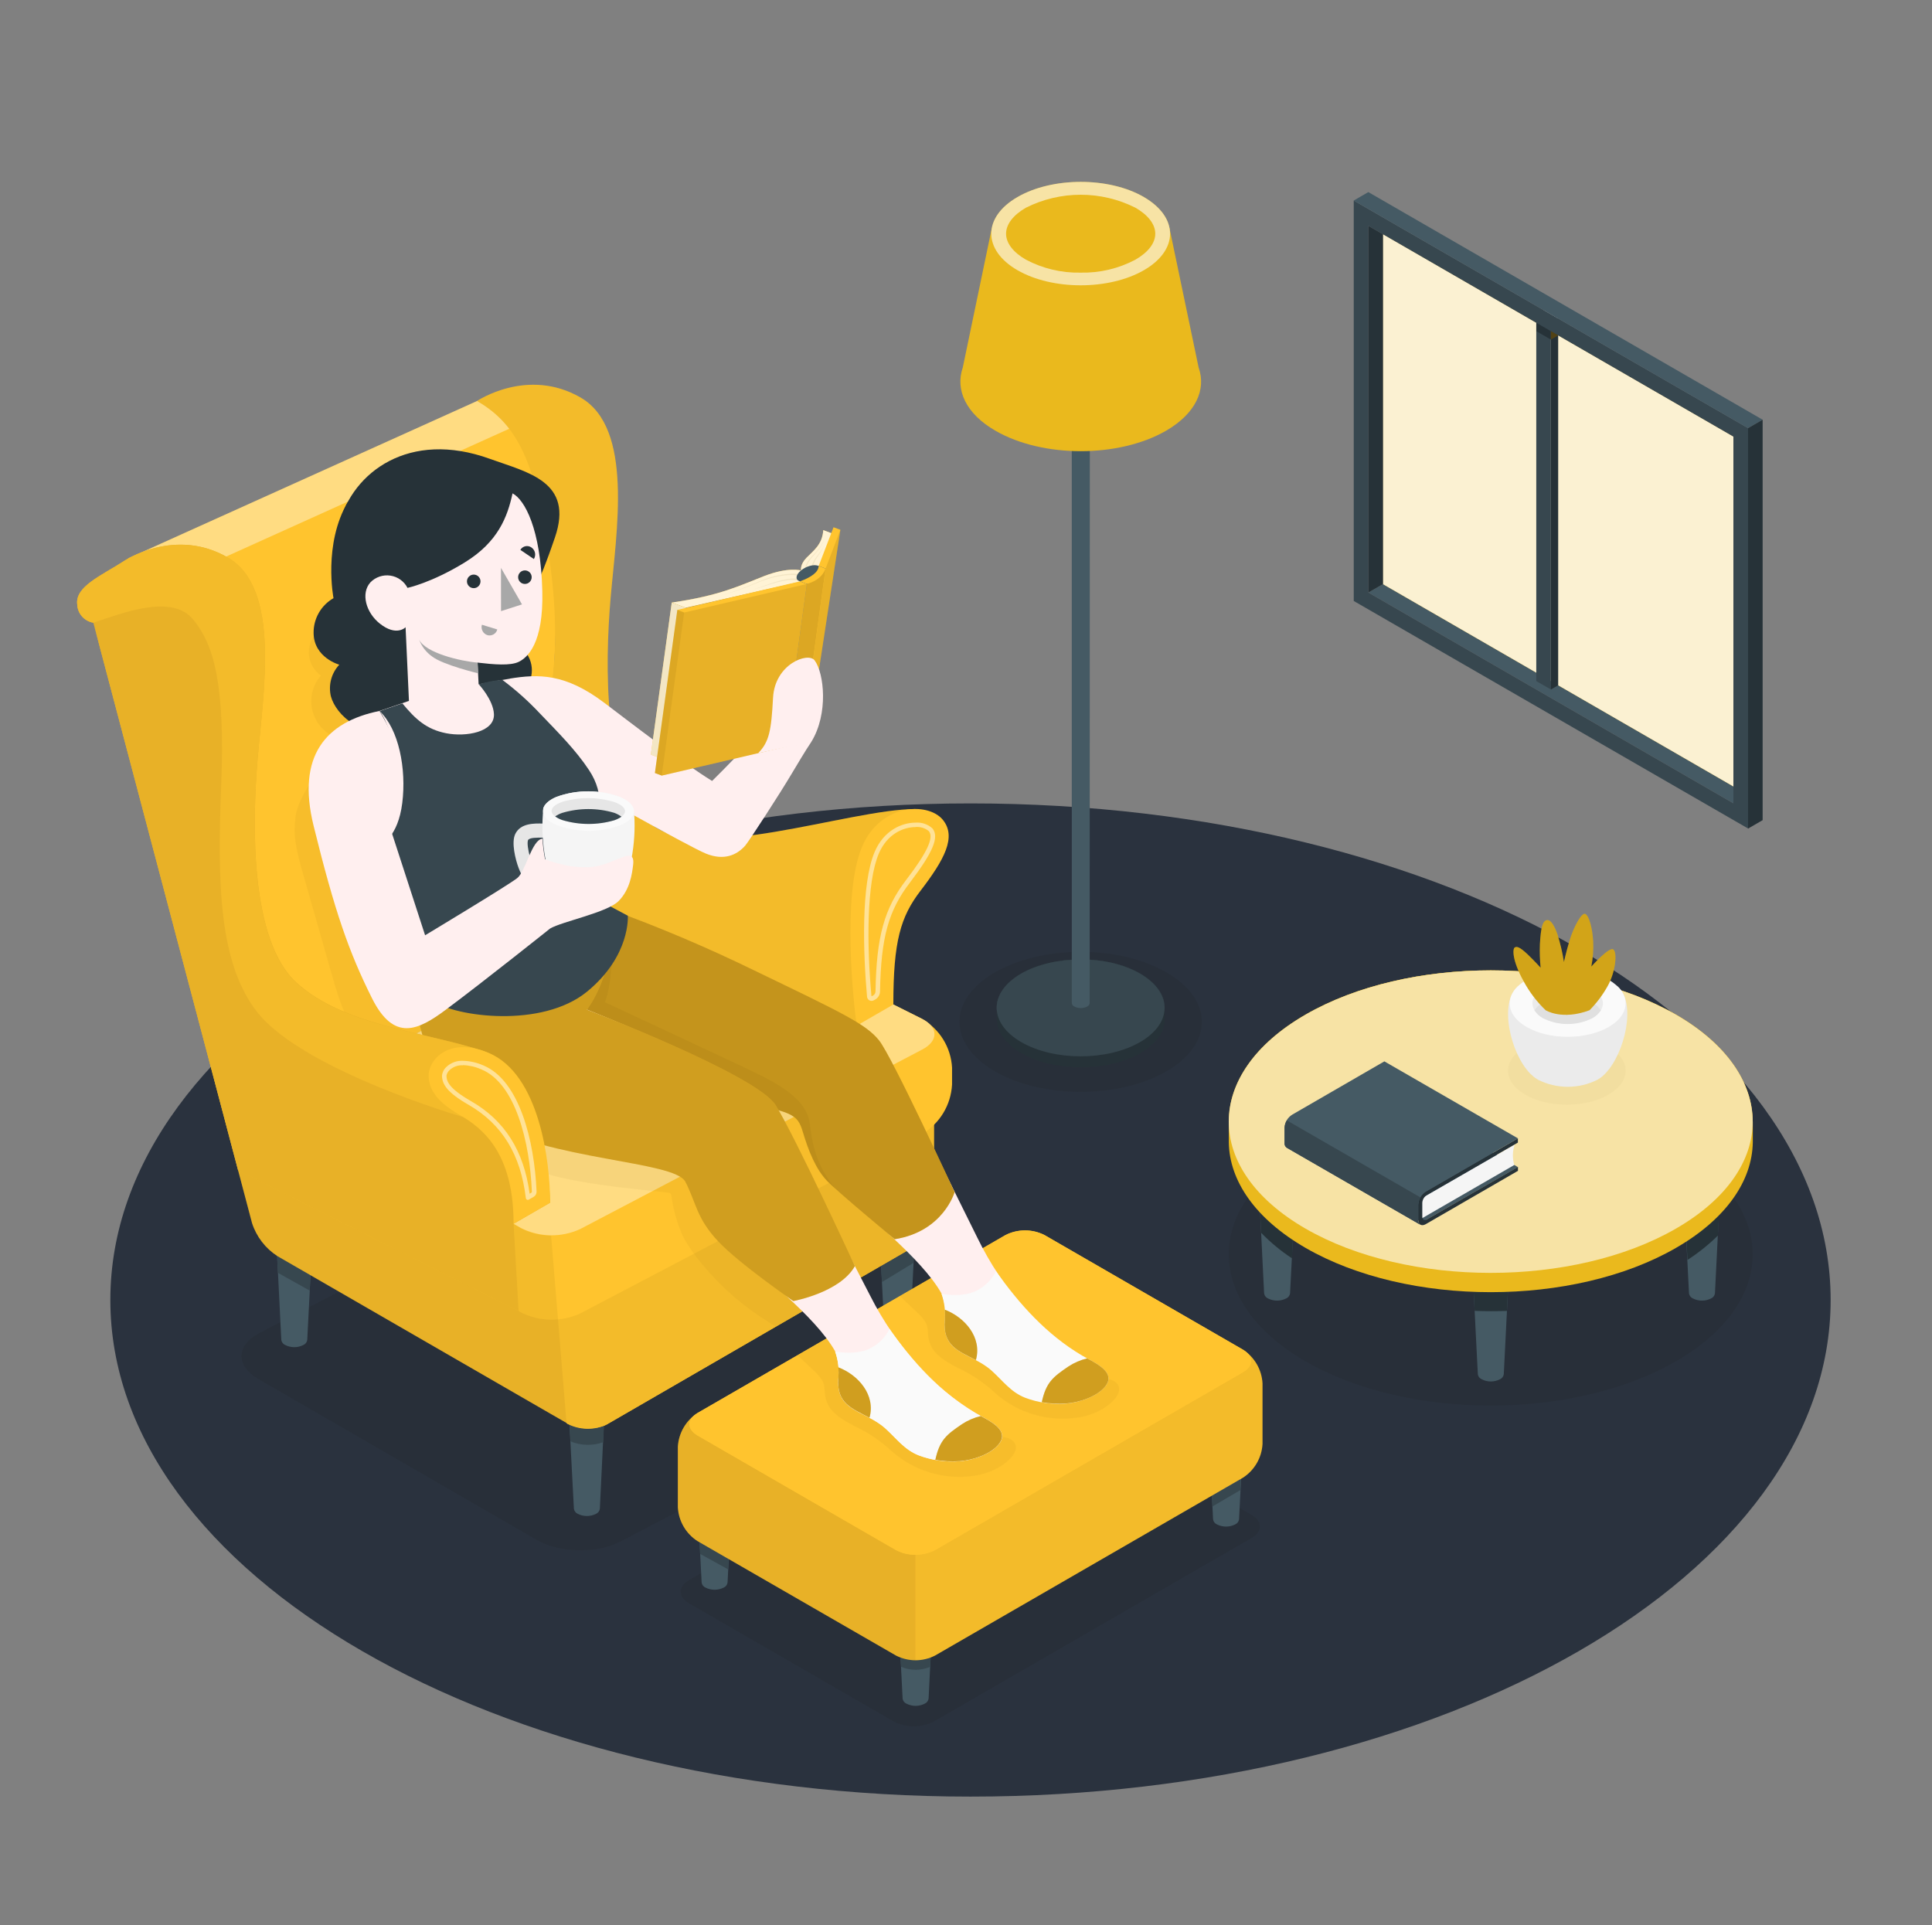 <svg width="281" height="280" viewBox="0 0 281 280" fill="none" xmlns="http://www.w3.org/2000/svg">
<rect x="0" y="0" width="281" height="280" fill="#808080" stroke="none"/>
<path d="M141.153 261.313C210.246 261.313 266.257 228.975 266.257 189.084C266.257 149.193 210.246 116.855 141.153 116.855C72.06 116.855 16.049 149.193 16.049 189.084C16.049 228.975 72.06 261.313 141.153 261.313Z" fill="#2A323E"/>
<path d="M90.237 224.218L147.581 194.18C150.941 192.399 150.941 189.571 147.52 187.858L103.633 165.9C100.211 164.186 94.673 164.22 91.313 166.006L37.715 193.9C34.327 195.675 34.265 198.66 37.575 200.575L78.102 224C81.417 225.887 86.833 225.994 90.237 224.218Z" fill="#282F39"/>
<path d="M100.222 229.83L146.428 203.151C147.333 202.693 148.333 202.454 149.348 202.454C150.363 202.454 151.363 202.693 152.269 203.151L182.033 220.338C183.645 221.267 183.645 222.779 182.033 223.698L135.833 250.387C134.927 250.846 133.927 251.085 132.912 251.085C131.897 251.085 130.897 250.846 129.992 250.387L100.222 233.201C98.593 232.266 98.593 230.759 100.222 229.83Z" fill="#282F39"/>
<path d="M189.872 166.88C174.993 175.47 174.993 189.398 189.872 197.994C204.751 206.59 228.876 206.584 243.761 197.994C258.646 189.403 258.64 175.47 243.761 166.88C228.882 158.29 204.763 158.301 189.872 166.88Z" fill="#282F39"/>
<path d="M144.709 141.428C137.826 145.404 137.826 151.85 144.709 155.826C151.591 159.802 162.757 159.802 169.645 155.826C176.533 151.85 176.528 145.404 169.645 141.428C162.763 137.452 151.597 137.458 144.709 141.428Z" fill="#282F39"/>
<path d="M148.539 141.602C143.773 144.357 143.773 148.82 148.539 151.575C153.305 154.33 161.038 154.33 165.809 151.575C170.581 148.82 170.575 144.357 165.809 141.602C161.044 138.846 153.31 138.88 148.539 141.602Z" fill="#37474F"/>
<path d="M169.388 146.591C169.388 144.782 168.211 142.979 165.826 141.602C161.055 138.852 153.321 138.852 148.555 141.602C146.17 142.979 144.983 144.782 144.988 146.591V148.271C145.016 150.052 146.209 151.827 148.567 153.188C153.332 155.938 161.066 155.938 165.837 153.188C168.189 151.827 169.382 150.052 169.41 148.271L169.388 146.591Z" fill="#263238"/>
<path d="M148.539 141.602C143.773 144.357 143.773 148.82 148.539 151.575C153.305 154.33 161.038 154.33 165.809 151.575C170.581 148.82 170.575 144.357 165.809 141.602C161.044 138.846 153.31 138.88 148.539 141.602Z" fill="#37474F"/>
<path d="M158.512 55.961H155.886V145.802C155.878 145.928 155.911 146.054 155.978 146.161C156.045 146.268 156.144 146.352 156.261 146.401C156.549 146.547 156.868 146.624 157.191 146.624C157.514 146.624 157.832 146.547 158.12 146.401C158.237 146.352 158.335 146.268 158.401 146.161C158.467 146.053 158.498 145.928 158.49 145.802L158.512 55.961Z" fill="#455A64"/>
<path d="M174.333 53.452L170.105 33.219H144.244L140.033 53.452C138.913 56.678 140.464 60.172 144.798 62.658C151.642 66.612 162.718 66.612 169.584 62.658C173.902 60.161 175.481 56.678 174.333 53.452Z" fill="#EAB91D"/>
<path d="M147.985 39.301C153.059 42.23 161.296 42.23 166.375 39.301C171.455 36.372 171.449 31.612 166.375 28.661C161.302 25.71 153.059 25.726 147.985 28.661C142.911 31.595 142.906 36.366 147.985 39.301Z" fill="#EAB91D"/>
<path opacity="0.6" d="M147.985 39.301C153.059 42.23 161.296 42.23 166.375 39.301C171.455 36.372 171.449 31.612 166.375 28.661C161.302 25.71 153.059 25.726 147.985 28.661C142.911 31.595 142.906 36.366 147.985 39.301Z" fill="white"/>
<path d="M157.181 39.654C154.407 39.716 151.664 39.066 149.212 37.766C147.353 36.697 146.328 35.353 146.328 33.992C146.328 32.631 147.353 31.287 149.212 30.212C151.684 28.971 154.412 28.325 157.178 28.325C159.944 28.325 162.672 28.971 165.144 30.212C167.003 31.287 168.028 32.626 168.028 33.992C168.028 35.358 167.003 36.697 165.144 37.766C162.694 39.065 159.953 39.715 157.181 39.654Z" fill="#EAB91D"/>
<path d="M183.098 172.749C183.116 172.515 183.198 172.29 183.334 172.099C183.47 171.908 183.656 171.757 183.87 171.662C184.454 171.367 185.098 171.213 185.752 171.213C186.406 171.213 187.05 171.367 187.634 171.662C187.847 171.758 188.032 171.908 188.169 172.098C188.306 172.287 188.39 172.51 188.412 172.743L187.634 188.104C187.615 188.267 187.553 188.423 187.454 188.554C187.356 188.686 187.225 188.79 187.074 188.854C186.663 189.064 186.208 189.174 185.746 189.174C185.285 189.174 184.83 189.064 184.419 188.854C184.268 188.79 184.137 188.686 184.039 188.554C183.94 188.423 183.878 188.267 183.859 188.104L183.098 172.749Z" fill="#455A64"/>
<path d="M187.634 171.662C187.05 171.367 186.406 171.213 185.752 171.213C185.098 171.213 184.454 171.367 183.87 171.662C183.656 171.757 183.47 171.908 183.334 172.099C183.198 172.29 183.116 172.515 183.098 172.749L183.428 179.306C184.781 180.704 186.284 181.949 187.908 183.019L188.429 172.743C188.405 172.508 188.318 172.284 188.179 172.094C188.039 171.904 187.851 171.755 187.634 171.662Z" fill="#263238"/>
<path d="M250.193 172.749C250.175 172.515 250.093 172.29 249.957 172.099C249.821 171.908 249.635 171.757 249.42 171.662C248.837 171.367 248.193 171.213 247.539 171.213C246.885 171.213 246.241 171.367 245.657 171.662C245.443 171.758 245.259 171.908 245.122 172.098C244.985 172.287 244.901 172.51 244.879 172.743L245.657 188.104C245.676 188.267 245.738 188.423 245.837 188.554C245.935 188.686 246.066 188.79 246.217 188.854C246.628 189.064 247.083 189.174 247.545 189.174C248.006 189.174 248.461 189.064 248.872 188.854C249.023 188.79 249.154 188.686 249.252 188.554C249.351 188.423 249.413 188.267 249.432 188.104L250.193 172.749Z" fill="#455A64"/>
<path d="M249.42 171.662C248.837 171.367 248.193 171.213 247.539 171.213C246.885 171.213 246.241 171.367 245.657 171.662C245.443 171.758 245.259 171.908 245.122 172.098C244.985 172.287 244.901 172.51 244.879 172.743L245.439 183.254C247.032 182.224 248.516 181.034 249.869 179.704L250.216 172.749C250.195 172.512 250.11 172.286 249.97 172.095C249.83 171.903 249.64 171.754 249.42 171.662Z" fill="#263238"/>
<path d="M219.486 184.509C219.465 184.275 219.381 184.051 219.244 183.86C219.107 183.669 218.922 183.518 218.708 183.422C218.124 183.127 217.48 182.973 216.826 182.973C216.172 182.973 215.528 183.127 214.944 183.422C214.731 183.518 214.546 183.668 214.409 183.858C214.272 184.047 214.188 184.27 214.166 184.503L214.944 199.864C214.964 200.027 215.025 200.183 215.124 200.314C215.222 200.446 215.353 200.55 215.504 200.614C215.915 200.824 216.37 200.934 216.832 200.934C217.293 200.934 217.748 200.824 218.159 200.614C218.31 200.55 218.441 200.446 218.539 200.314C218.638 200.183 218.7 200.027 218.719 199.864L219.486 184.509Z" fill="#455A64"/>
<path d="M219.172 190.669L219.486 184.509C219.465 184.275 219.381 184.051 219.244 183.86C219.107 183.669 218.922 183.518 218.708 183.422C218.124 183.127 217.48 182.973 216.826 182.973C216.172 182.973 215.528 183.127 214.944 183.422C214.731 183.518 214.546 183.668 214.409 183.858C214.272 184.047 214.188 184.27 214.166 184.503L214.48 190.663C216.042 190.725 217.61 190.725 219.172 190.669Z" fill="#263238"/>
<path d="M254.935 163.139H254.896C254.896 157.511 251.211 151.878 243.769 147.582C228.889 138.992 204.765 138.992 189.885 147.582C182.443 151.878 178.753 157.511 178.758 163.139H178.725V166.163C178.809 171.718 182.538 177.257 189.885 181.502C204.765 190.092 228.889 190.092 243.769 181.502C251.116 177.262 254.845 171.718 254.935 166.163V163.139Z" fill="#EAB91D"/>
<path d="M189.874 147.582C174.995 156.173 174.995 170.106 189.874 178.696C204.753 187.286 228.878 187.286 243.763 178.696C258.648 170.106 258.642 156.173 243.763 147.582C228.884 138.992 204.765 138.992 189.874 147.582Z" fill="#EAB91D"/>
<g opacity="0.6">
<path d="M189.874 147.582C174.995 156.173 174.995 170.106 189.874 178.696C204.753 187.286 228.878 187.286 243.763 178.696C258.648 170.106 258.642 156.173 243.763 147.582C228.884 138.992 204.765 138.992 189.874 147.582Z" fill="white"/>
</g>
<path d="M220.78 169.753L206.786 177.794L187.354 166.578L201.348 158.53L220.78 169.753Z" fill="#455A64"/>
<path d="M206.674 177.285L220.248 169.445C219.953 168.476 219.974 167.438 220.31 166.482L206.802 174.266C206.625 175.262 206.582 176.277 206.674 177.285Z" fill="#F5F5F5"/>
<path d="M207.369 173.331C207.051 173.537 206.787 173.816 206.597 174.144C206.407 174.472 206.298 174.84 206.277 175.218V177.425C206.277 178.119 206.765 178.399 207.369 178.052L220.781 170.296V169.736L207.521 177.363C207.157 177.57 206.865 177.402 206.865 176.982V174.938C206.879 174.713 206.946 174.495 207.06 174.3C207.173 174.106 207.331 173.941 207.521 173.818L220.77 166.186V165.57L207.369 173.331Z" fill="#263238"/>
<path d="M220.781 165.575L201.349 154.375L187.937 162.131C187.614 162.334 187.343 162.611 187.149 162.939C186.954 163.268 186.84 163.638 186.817 164.018V166.225C186.803 166.36 186.825 166.497 186.881 166.621C186.937 166.745 187.025 166.852 187.136 166.93L206.568 178.13C206.457 178.051 206.37 177.944 206.313 177.82C206.257 177.697 206.235 177.56 206.249 177.425V175.218C206.269 174.839 206.378 174.47 206.568 174.141C206.758 173.812 207.023 173.533 207.341 173.326L220.781 165.575Z" fill="#455A64"/>
<path d="M206.595 174.16C206.399 174.486 206.29 174.856 206.276 175.235V177.442C206.262 177.577 206.285 177.713 206.341 177.837C206.397 177.961 206.485 178.068 206.595 178.147L187.163 166.947C187.052 166.868 186.964 166.762 186.908 166.638C186.852 166.514 186.83 166.377 186.844 166.242V164.035C186.858 163.656 186.967 163.286 187.163 162.96L206.595 174.16Z" fill="#37474F"/>
<g opacity="0.05">
<path d="M233.93 152.253C237.29 154.179 237.29 157.293 233.93 159.225C230.57 161.157 225.183 161.157 221.846 159.225C218.508 157.293 218.486 154.185 221.846 152.253C225.206 150.321 230.593 150.321 233.93 152.253Z" fill="#6C4D00" fill-opacity="0.63"/>
</g>
<path d="M222.573 156.167C219.667 153.205 217.959 145.796 220.792 143.444H235.235C238.068 145.796 236.355 153.199 233.459 156.167L233.381 156.246L233.28 156.346C233.196 156.425 233.112 156.503 233.017 156.582L232.95 156.632L232.726 156.8C232.606 156.887 232.48 156.968 232.351 157.041C231.009 157.72 229.526 158.074 228.022 158.074C226.518 158.074 225.035 157.72 223.693 157.041C223.564 156.968 223.441 156.884 223.318 156.8L223.111 156.643L223.027 156.576C222.937 156.503 222.853 156.425 222.775 156.352L222.657 156.24L222.573 156.167Z" fill="#EBEBEB"/>
<path d="M233.964 142.498C237.257 144.402 237.257 147.482 233.964 149.38C230.672 151.278 225.34 151.278 222.048 149.38C218.755 147.482 218.76 144.402 222.048 142.498C225.335 140.594 230.677 140.599 233.964 142.498Z" fill="#FAFAFA"/>
<path d="M231.635 143.847C233.634 145.001 233.634 146.877 231.635 148.03C230.511 148.602 229.269 148.9 228.009 148.9C226.748 148.9 225.506 148.602 224.383 148.03C222.378 146.877 222.378 145.001 224.383 143.847C225.506 143.276 226.748 142.978 228.009 142.978C229.269 142.978 230.511 143.276 231.635 143.847Z" fill="#EBEBEB"/>
<path d="M224.382 145.835C225.505 145.264 226.748 144.966 228.008 144.966C229.268 144.966 230.511 145.264 231.634 145.835C232.122 146.101 232.534 146.487 232.832 146.955C232.534 147.424 232.122 147.809 231.634 148.075C230.511 148.647 229.268 148.945 228.008 148.945C226.748 148.945 225.505 148.647 224.382 148.075C223.894 147.809 223.482 147.424 223.184 146.955C223.482 146.487 223.894 146.101 224.382 145.835Z" fill="#E0E0E0"/>
<path d="M231.191 146.933C232.216 145.892 233.098 144.719 233.812 143.444C235.022 141.305 235.246 138.438 234.624 138.079C234.002 137.721 231.449 140.588 231.449 140.588C231.682 139.384 231.773 138.156 231.718 136.931C231.606 135.027 231.158 133.291 230.598 132.944C230.038 132.597 228.828 134.999 228.302 136.746C227.775 138.494 227.467 139.922 227.467 139.922C227.256 138.561 226.942 137.219 226.526 135.906C225.894 134.098 225.317 133.666 224.846 133.868C224.376 134.07 224.102 134.893 223.973 137.301C223.926 138.454 223.962 139.608 224.079 140.756C224.079 140.756 223.183 139.765 222.186 138.807C221.066 137.754 220.618 137.609 220.305 137.81C219.991 138.012 219.907 139.647 221.604 142.716C222.445 144.28 223.526 145.703 224.807 146.933C224.807 146.933 227.176 148.445 231.191 146.933Z" fill="#EAB91D"/>
<g opacity="0.3">
<path d="M231.191 146.933C232.216 145.892 233.098 144.719 233.812 143.444C235.022 141.305 235.246 138.438 234.624 138.079C234.002 137.721 231.449 140.588 231.449 140.588C231.682 139.384 231.773 138.156 231.718 136.931C231.606 135.027 231.158 133.291 230.598 132.944C230.038 132.597 228.828 134.999 228.302 136.746C227.775 138.494 227.467 139.922 227.467 139.922C227.256 138.561 226.942 137.219 226.526 135.906C225.894 134.098 225.317 133.666 224.846 133.868C224.376 134.07 224.102 134.893 223.973 137.301C223.926 138.454 223.962 139.608 224.079 140.756C224.079 140.756 223.183 139.765 222.186 138.807C221.066 137.754 220.618 137.609 220.305 137.81C219.991 138.012 219.907 139.647 221.604 142.716C222.445 144.28 223.526 145.703 224.807 146.933C224.807 146.933 227.176 148.445 231.191 146.933Z" fill="#6C4D00" fill-opacity="0.63"/>
</g>
<path d="M254.245 115.612L252.117 116.838L199.023 86.184L201.146 84.958L254.245 115.612Z" fill="#455A64"/>
<path d="M201.145 84.958L252.116 114.386V63.498L201.145 34.07V84.958Z" fill="#EAB91D"/>
<g opacity="0.8">
<path d="M201.145 84.958L252.116 114.386V63.498L201.145 34.07V84.958Z" fill="white"/>
</g>
<path d="M225.571 46.945V100.285L223.443 99.064V45.718L225.571 46.945Z" fill="#37474F"/>
<path d="M226.631 46.329L225.572 46.945V100.285L226.631 99.674V46.329Z" fill="#263238"/>
<path d="M225.571 46.945L223.443 45.718L224.507 45.102L226.63 46.329L225.571 46.945Z" fill="#FAFAFA"/>
<path d="M196.895 87.41L254.272 120.518V62.278L196.895 29.165V87.41ZM199.023 32.844L252.116 63.498V116.838L199.023 86.184V32.844Z" fill="#37474F"/>
<path d="M199.023 86.184L201.146 84.958V34.07L199.023 32.844V86.184Z" fill="#263238"/>
<path d="M196.895 29.165L199.017 27.938L256.367 61.046L254.244 62.272L196.895 29.165Z" fill="#455A64"/>
<path d="M256.367 61.046L254.244 62.272V120.518L256.367 119.291V61.046Z" fill="#263238"/>
<path d="M225.566 48.171L223.449 46.945V48.171L225.572 49.398L225.566 48.171Z" fill="#263238"/>
<path d="M225.572 49.398L226.63 48.782L225.566 48.171L225.572 49.398Z" fill="#6C4D00" fill-opacity="0.63"/>
<path d="M42.812 159.6L87.45 136.282C87.45 136.282 90.591 121.01 80.013 104.362C80.013 104.362 83.16 74.682 77.879 64.831C74.015 57.31 69.384 58.335 69.384 58.335L18.682 81.2L42.812 159.6Z" fill="#FFC42E"/>
<path opacity="0.4" d="M69.384 58.324L18.682 81.2L20.362 86.61L75.802 61.578C72.526 57.63 69.384 58.324 69.384 58.324Z" fill="white"/>
<path opacity="0.4" d="M69.574 105.778C69.68 106.562 70.358 106.854 71.091 106.434C71.458 106.204 71.756 105.879 71.954 105.493C72.151 105.108 72.24 104.676 72.211 104.244C72.111 103.454 71.427 103.163 70.694 103.583C70.326 103.814 70.028 104.14 69.831 104.526C69.634 104.913 69.545 105.345 69.574 105.778Z" fill="white"/>
<path opacity="0.4" d="M61.841 110.242C61.947 111.026 62.63 111.322 63.364 110.897C63.731 110.667 64.029 110.342 64.226 109.957C64.424 109.571 64.513 109.139 64.484 108.707C64.378 107.918 63.7 107.626 62.967 108.046C62.598 108.277 62.299 108.602 62.101 108.989C61.903 109.375 61.813 109.808 61.841 110.242Z" fill="white"/>
<path opacity="0.4" d="M54.113 114.705C54.22 115.489 54.897 115.786 55.631 115.36C55.997 115.129 56.294 114.804 56.491 114.419C56.688 114.033 56.778 113.602 56.751 113.17C56.645 112.381 55.961 112.09 55.228 112.515C54.861 112.745 54.563 113.07 54.367 113.456C54.171 113.841 54.083 114.273 54.113 114.705Z" fill="white"/>
<path opacity="0.4" d="M46.384 119.168C46.485 119.952 47.168 120.249 47.902 119.823C48.269 119.594 48.568 119.269 48.765 118.883C48.962 118.498 49.051 118.066 49.022 117.634C48.916 116.85 48.238 116.553 47.504 116.978C47.137 117.208 46.839 117.533 46.641 117.918C46.444 118.304 46.355 118.736 46.384 119.168Z" fill="white"/>
<path d="M87.98 204.075C87.96 203.841 87.877 203.616 87.74 203.425C87.603 203.234 87.417 203.083 87.202 202.989C86.62 202.693 85.976 202.539 85.323 202.539C84.67 202.539 84.027 202.693 83.444 202.989C83.231 203.085 83.046 203.237 82.909 203.427C82.772 203.618 82.689 203.842 82.666 204.075L83.472 219.436C83.493 219.599 83.555 219.754 83.653 219.885C83.751 220.017 83.882 220.121 84.032 220.186C84.444 220.394 84.899 220.502 85.36 220.502C85.821 220.502 86.275 220.394 86.687 220.186C86.837 220.121 86.968 220.017 87.066 219.885C87.164 219.754 87.227 219.599 87.247 219.436L87.98 204.075Z" fill="#455A64"/>
<path d="M83.474 202.989C83.26 203.085 83.075 203.237 82.939 203.427C82.802 203.618 82.718 203.842 82.695 204.075L82.981 209.647C84.493 210.271 86.182 210.315 87.724 209.77L88.01 204.075C87.989 203.842 87.907 203.618 87.771 203.427C87.635 203.236 87.451 203.085 87.237 202.989C86.654 202.694 86.009 202.54 85.355 202.54C84.702 202.54 84.057 202.694 83.474 202.989Z" fill="#37474F"/>
<path d="M133.156 177.985C133.135 177.751 133.051 177.527 132.914 177.336C132.778 177.145 132.592 176.994 132.378 176.898C131.796 176.603 131.152 176.449 130.499 176.449C129.846 176.449 129.202 176.603 128.62 176.898C128.406 176.994 128.221 177.146 128.084 177.336C127.948 177.527 127.864 177.751 127.842 177.985L128.62 193.346C128.639 193.508 128.701 193.663 128.799 193.794C128.898 193.925 129.029 194.027 129.18 194.09C129.591 194.3 130.046 194.41 130.507 194.41C130.969 194.41 131.424 194.3 131.835 194.09C131.984 194.025 132.114 193.922 132.212 193.791C132.31 193.661 132.373 193.507 132.395 193.346L133.156 177.985Z" fill="#455A64"/>
<path d="M128.62 176.898C128.406 176.994 128.221 177.146 128.084 177.336C127.948 177.527 127.864 177.751 127.842 177.985L128.273 186.48L132.871 183.68L133.156 177.985C133.135 177.751 133.051 177.527 132.914 177.336C132.778 177.145 132.592 176.994 132.378 176.898C131.796 176.603 131.152 176.449 130.499 176.449C129.846 176.449 129.202 176.603 128.62 176.898Z" fill="#37474F"/>
<path d="M45.467 179.53C45.446 179.296 45.363 179.072 45.226 178.881C45.089 178.69 44.903 178.539 44.688 178.444C44.106 178.148 43.462 177.994 42.809 177.994C42.157 177.994 41.513 178.148 40.931 178.444C40.716 178.54 40.531 178.691 40.394 178.882C40.257 179.073 40.174 179.296 40.152 179.53L40.914 194.88C40.934 195.042 40.996 195.196 41.095 195.327C41.193 195.458 41.324 195.56 41.474 195.625C41.885 195.835 42.34 195.944 42.801 195.944C43.263 195.944 43.717 195.835 44.128 195.625C44.278 195.559 44.408 195.456 44.506 195.326C44.604 195.195 44.667 195.042 44.688 194.88L45.467 179.53Z" fill="#455A64"/>
<path d="M40.913 178.444C40.699 178.54 40.513 178.691 40.377 178.882C40.24 179.073 40.156 179.296 40.135 179.53L40.42 185.13L45.04 187.712L45.449 179.558C45.428 179.324 45.345 179.1 45.208 178.909C45.071 178.718 44.886 178.567 44.671 178.472C44.091 178.172 43.448 178.013 42.795 178.008C42.142 178.003 41.498 178.153 40.913 178.444Z" fill="#37474F"/>
<path d="M13.573 90.546L36.662 177.906C37.304 179.881 38.608 181.575 40.353 182.7L80.04 205.61L82.431 206.987L82.521 207.043C83.357 207.464 84.272 207.706 85.207 207.754C86.142 207.802 87.077 207.655 87.953 207.323C88.053 207.278 88.16 207.234 88.261 207.178L132.937 181.345C133.778 180.85 134.483 180.155 134.99 179.321C135.497 178.488 135.791 177.542 135.844 176.568V161.118L80.04 190.266L34.837 164.186L13.557 90.546" fill="#FFC42E"/>
<path opacity="0.2" d="M13.573 90.546L36.662 177.906C37.304 179.881 38.608 181.575 40.353 182.7L80.04 205.61L82.431 206.987L82.521 207.043C83.357 207.464 84.272 207.706 85.207 207.754C86.142 207.802 87.077 207.655 87.953 207.323C88.053 207.278 88.16 207.234 88.261 207.178L132.937 181.345C133.778 180.85 134.483 180.155 134.99 179.321C135.497 178.488 135.791 177.542 135.844 176.568V161.118L80.04 190.266L34.837 164.186L13.557 90.546" fill="#6C4D00" fill-opacity="0.8"/>
<path d="M135.817 162.646V176.568C135.763 177.542 135.47 178.488 134.963 179.321C134.456 180.155 133.751 180.85 132.91 181.345L88.234 207.2C88.133 207.256 88.026 207.301 87.925 207.346C87.085 207.682 86.185 207.84 85.28 207.809C84.376 207.778 83.488 207.559 82.673 207.166C82.611 207.166 82.555 207.099 82.493 207.066L82.404 207.01L81.004 190.002L135.817 162.646Z" fill="#FFC42E"/>
<path opacity="0.1" d="M135.817 162.646V176.568C135.763 177.542 135.47 178.488 134.963 179.321C134.456 180.155 133.751 180.85 132.91 181.345L88.234 207.2C88.133 207.256 88.026 207.301 87.925 207.346C87.085 207.682 86.185 207.84 85.28 207.809C84.376 207.778 83.488 207.559 82.673 207.166C82.611 207.166 82.555 207.099 82.493 207.066L82.404 207.01L81.004 190.002L135.817 162.646Z" fill="#6C4D00" fill-opacity="0.8"/>
<path d="M138.471 155.282V157.746C138.393 159.208 137.957 160.629 137.2 161.882C136.443 163.135 135.389 164.182 134.131 164.931L84.358 191.055C83.004 191.674 81.528 191.979 80.04 191.949C78.552 191.919 77.09 191.554 75.762 190.882L47.073 174.311C45.837 173.504 44.809 172.417 44.072 171.139C43.334 169.861 42.908 168.427 42.828 166.953V164.489C42.905 163.027 43.341 161.606 44.099 160.354C44.858 159.101 45.914 158.055 47.174 157.31L94.264 132.72C95.634 132.098 97.12 131.77 98.624 131.757C100.129 131.745 101.62 132.048 103 132.647L134.086 148.198C135.352 148.917 136.417 149.943 137.183 151.18C137.949 152.418 138.392 153.829 138.471 155.282Z" fill="#FFC42E"/>
<path opacity="0.1" d="M81.16 191.912C79.299 192.098 77.424 191.74 75.762 190.882L47.073 174.311C45.838 173.504 44.81 172.417 44.073 171.138C43.335 169.86 42.909 168.426 42.828 166.953V164.489C42.828 162.014 44.441 159.13 46.558 157.69C44.782 158.962 44.95 160.81 47.073 162.036L75.762 178.64C77.114 179.355 78.623 179.718 80.152 179.698L81.16 191.912Z" fill="#6C4D00" fill-opacity="0.8"/>
<path d="M84.357 178.78L134.129 152.656C136.526 151.402 136.509 149.397 134.085 148.176L102.999 132.625C101.619 132.026 100.128 131.722 98.623 131.735C97.119 131.748 95.633 132.075 94.263 132.698L47.156 157.31C44.753 158.564 44.709 160.67 47.055 162.036L75.761 178.606C77.088 179.279 78.551 179.644 80.039 179.674C81.527 179.704 83.003 179.398 84.357 178.78Z" fill="#FFC42E"/>
<path opacity="0.4" d="M84.357 178.78L134.129 152.656C136.526 151.402 136.509 149.397 134.085 148.176L102.999 132.625C101.619 132.026 100.128 131.722 98.623 131.735C97.119 131.748 95.633 132.075 94.263 132.698L47.156 157.31C44.753 158.564 44.709 160.67 47.055 162.036L75.761 178.606C77.088 179.279 78.551 179.644 80.039 179.674C81.527 179.704 83.003 179.398 84.357 178.78Z" fill="white"/>
<path d="M69.383 58.324C69.383 58.324 76.719 53.357 84.452 57.826C92.186 62.294 89.638 77.314 88.809 86.996C87.98 96.678 87.689 113.557 94.488 119.694C101.286 125.832 123.468 117.673 133.156 117.673L124.616 149.173C115.196 144.043 100.127 138.774 87.448 136.293C87.448 136.293 87.863 116.654 78.864 105.437C78.864 105.437 82.184 97.597 79.984 81.844C78.001 67.25 75.28 61.734 69.383 58.324Z" fill="#FFC42E"/>
<path opacity="0.1" d="M69.383 58.324C69.383 58.324 76.719 53.357 84.452 57.826C92.186 62.294 89.638 77.314 88.809 86.996C87.98 96.678 87.689 113.557 94.488 119.694C101.286 125.832 123.468 117.673 133.156 117.673L124.616 149.173C115.196 144.043 100.127 138.774 87.448 136.293C87.448 136.293 87.863 116.654 78.864 105.437C78.864 105.437 82.184 97.597 79.984 81.844C78.001 67.25 75.28 61.734 69.383 58.324Z" fill="#6C4D00" fill-opacity="0.8"/>
<path d="M124.617 149.173C124.181 146.373 122.377 130.133 125.413 123.088C128.045 116.928 134.933 116.592 137.117 119.224C139.172 121.716 137.346 125.037 133.897 129.545C130.979 133.347 129.932 136.898 129.932 146.104L124.617 149.173Z" fill="#FFC42E"/>
<path opacity="0.5" d="M133.163 120.288C133.86 120.229 134.553 120.444 135.095 120.887C135.862 121.817 134.848 123.995 131.819 127.954C128.604 132.143 127.473 136.237 127.339 144.194C127.336 144.317 127.302 144.437 127.24 144.542C127.179 144.648 127.091 144.737 126.986 144.799L126.751 144.911C126.079 137.631 126.011 128.369 127.826 124.135C129.035 121.307 131.376 120.299 133.168 120.299M133.168 119.65C131.169 119.65 128.559 120.77 127.227 123.878C125.199 128.604 125.547 138.712 126.107 144.967C126.121 145.134 126.197 145.29 126.321 145.403C126.444 145.516 126.606 145.578 126.773 145.578C126.892 145.578 127.008 145.545 127.109 145.482L127.316 145.365C127.52 145.247 127.689 145.078 127.808 144.875C127.927 144.671 127.991 144.441 127.994 144.206C128.139 136.282 129.243 132.418 132.351 128.363C135.711 123.945 136.646 121.738 135.615 120.484C135.286 120.188 134.899 119.961 134.48 119.818C134.06 119.674 133.616 119.617 133.174 119.65H133.168Z" fill="white"/>
<path d="M135.816 231.689C135.795 231.455 135.712 231.23 135.575 231.039C135.438 230.848 135.253 230.698 135.038 230.602C134.456 230.307 133.812 230.153 133.159 230.153C132.506 230.153 131.863 230.307 131.28 230.602C131.065 230.697 130.879 230.848 130.742 231.039C130.605 231.23 130.522 231.455 130.502 231.689L131.28 247.05C131.3 247.212 131.362 247.366 131.46 247.497C131.559 247.628 131.69 247.731 131.84 247.794C132.252 248.004 132.708 248.114 133.17 248.114C133.633 248.114 134.088 248.004 134.5 247.794C134.65 247.729 134.78 247.626 134.878 247.495C134.976 247.365 135.039 247.211 135.06 247.05L135.816 231.689Z" fill="#455A64"/>
<path d="M131.28 230.602C131.065 230.697 130.879 230.848 130.742 231.039C130.605 231.23 130.522 231.455 130.502 231.689L131.062 242.435C131.73 242.722 132.449 242.87 133.176 242.87C133.903 242.87 134.622 242.722 135.29 242.435L135.85 231.689C135.829 231.455 135.746 231.23 135.609 231.039C135.472 230.848 135.286 230.697 135.072 230.602C134.485 230.301 133.835 230.144 133.176 230.144C132.517 230.144 131.867 230.301 131.28 230.602Z" fill="#37474F"/>
<path d="M180.992 205.615C180.971 205.381 180.888 205.157 180.751 204.966C180.614 204.775 180.429 204.624 180.214 204.529C179.632 204.233 178.988 204.079 178.335 204.079C177.682 204.079 177.038 204.233 176.456 204.529C176.241 204.624 176.056 204.775 175.919 204.966C175.782 205.157 175.699 205.381 175.678 205.615L176.434 220.976C176.453 221.138 176.515 221.293 176.614 221.424C176.712 221.554 176.843 221.657 176.994 221.721C177.406 221.931 177.861 222.04 178.324 222.04C178.786 222.04 179.242 221.931 179.654 221.721C179.803 221.655 179.933 221.552 180.031 221.422C180.129 221.291 180.192 221.138 180.214 220.976L180.992 205.615Z" fill="#455A64"/>
<path d="M176.433 204.529C176.218 204.624 176.032 204.775 175.895 204.966C175.758 205.157 175.675 205.381 175.654 205.615L176.337 219.117L180.403 216.737L180.963 205.615C180.942 205.381 180.859 205.157 180.722 204.966C180.585 204.775 180.4 204.624 180.185 204.529C179.603 204.234 178.961 204.081 178.309 204.081C177.657 204.081 177.014 204.234 176.433 204.529Z" fill="#37474F"/>
<path d="M106.584 214.816C106.564 214.583 106.481 214.359 106.345 214.168C106.209 213.977 106.025 213.825 105.811 213.73C105.228 213.434 104.583 213.281 103.93 213.281C103.276 213.281 102.631 213.434 102.048 213.73C101.834 213.826 101.649 213.977 101.513 214.168C101.376 214.359 101.292 214.582 101.27 214.816L102.048 230.16C102.067 230.323 102.129 230.479 102.227 230.61C102.326 230.742 102.457 230.846 102.608 230.91C103.02 231.118 103.474 231.226 103.935 231.226C104.396 231.226 104.851 231.118 105.262 230.91C105.413 230.846 105.545 230.742 105.643 230.61C105.741 230.479 105.803 230.323 105.822 230.16L106.584 214.816Z" fill="#455A64"/>
<path d="M102.048 213.73C101.834 213.826 101.649 213.977 101.513 214.168C101.376 214.359 101.292 214.582 101.27 214.816L101.83 226.016L105.895 228.256L106.573 214.816C106.552 214.583 106.47 214.359 106.334 214.168C106.198 213.977 106.014 213.825 105.8 213.73C105.218 213.436 104.576 213.283 103.924 213.283C103.272 213.283 102.63 213.436 102.048 213.73Z" fill="#37474F"/>
<path d="M98.592 210.42V219.229C98.645 220.212 98.929 221.168 99.421 222.021C99.914 222.873 100.6 223.597 101.425 224.134L130.327 240.8C131.205 241.247 132.176 241.481 133.161 241.481C134.146 241.481 135.117 241.247 135.994 240.8L180.794 214.922C181.619 214.385 182.305 213.661 182.798 212.808C183.29 211.956 183.574 211 183.628 210.017V201.214C183.574 200.231 183.29 199.274 182.798 198.422C182.305 197.57 181.619 196.845 180.794 196.308L151.915 179.631C151.037 179.187 150.066 178.955 149.081 178.955C148.097 178.955 147.126 179.187 146.248 179.631L101.448 205.52C100.62 206.055 99.93 206.777 99.434 207.628C98.938 208.48 98.649 209.436 98.592 210.42Z" fill="#FFC42E"/>
<path opacity="0.2" d="M133.161 226.134V241.483C132.175 241.503 131.2 241.272 130.328 240.811L101.443 224.134C100.619 223.597 99.933 222.872 99.44 222.02C98.948 221.168 98.663 220.212 98.609 219.229V210.42C98.662 209.494 98.917 208.59 99.357 207.773C99.797 206.956 100.412 206.246 101.157 205.694C99.881 206.606 99.981 207.934 101.443 208.785L130.322 225.456C131.195 225.922 132.173 226.155 133.161 226.134Z" fill="#6C4D00" fill-opacity="0.8"/>
<path opacity="0.1" d="M183.651 201.214V210C183.597 210.983 183.313 211.939 182.82 212.791C182.328 213.644 181.642 214.368 180.817 214.906L136.017 240.789C135.147 241.247 134.173 241.477 133.189 241.455V226.111C134.175 226.131 135.148 225.898 136.017 225.434L180.817 199.556C182.273 198.71 182.374 197.378 181.103 196.47C181.851 197.025 182.467 197.737 182.907 198.557C183.348 199.377 183.602 200.284 183.651 201.214Z" fill="#6C4D00" fill-opacity="0.8"/>
<path d="M101.449 205.52L146.249 179.642C147.128 179.198 148.099 178.967 149.083 178.967C150.068 178.967 151.038 179.198 151.917 179.642L180.796 196.319C182.358 197.221 182.358 198.682 180.796 199.59L135.996 225.467C135.117 225.912 134.147 226.143 133.162 226.143C132.178 226.143 131.207 225.912 130.329 225.467L101.449 208.785C99.881 207.878 99.881 206.416 101.449 205.52Z" fill="#FFC42E"/>
<g opacity="0.07">
<path d="M127.865 162.294C125.827 158.603 123.721 154.829 120.535 152.074C117.679 149.604 114.134 148.098 110.634 146.686C99.787 142.313 88.189 138.057 80.808 128.979C76.227 123.34 73.702 116.295 72.145 109.206C71.367 105.65 70.795 102.015 69.407 98.65C68.018 95.284 65.666 92.142 62.317 90.72C60.76 90.054 59.209 89.947 57.568 89.684C56.868 89.572 56.196 89.253 55.474 89.152C54.648 89.046 53.81 89.057 52.987 89.186C51.488 89.463 50.025 89.908 48.625 90.513C47.836 90.785 47.093 91.178 46.424 91.678C45.933 92.084 45.542 92.597 45.281 93.178C45.02 93.759 44.897 94.392 44.919 95.028C44.942 95.665 45.111 96.288 45.413 96.849C45.714 97.409 46.141 97.894 46.659 98.263C46.105 98.902 45.7 99.657 45.474 100.473C45.248 101.288 45.207 102.144 45.354 102.977C45.501 103.811 45.832 104.601 46.324 105.29C46.815 105.979 47.454 106.549 48.194 106.96C48.425 107.058 48.62 107.224 48.754 107.436C48.795 107.606 48.797 107.782 48.758 107.953C48.719 108.123 48.641 108.281 48.53 108.416C47.449 110.186 46.29 111.916 45.231 113.68C44.246 115.298 42.935 117.449 42.935 119.414C42.611 121.912 43.311 124.415 43.999 126.84L48.283 141.837C49.605 146.485 51.24 151.553 55.356 154.084C58.985 156.324 63.835 156.05 67.239 158.62C70.308 160.944 71.495 165.038 74.267 167.714C77.039 170.391 80.735 171.198 84.308 171.836C88.553 172.598 92.826 173.001 97.11 173.46C97.242 173.458 97.371 173.497 97.479 173.572C97.59 173.69 97.655 173.842 97.664 174.003C97.931 175.987 98.478 177.924 99.288 179.754C100.062 181.196 100.99 182.55 102.055 183.792C104.809 187.146 108.099 190.02 111.793 192.298C112.146 192.528 112.499 192.758 112.863 192.965L128.173 184.111L133.006 181.311C133.806 180.816 134.477 180.138 134.964 179.333C135.451 178.528 135.74 177.619 135.806 176.68L127.865 162.294Z" fill="#6C4D00" fill-opacity="0.8"/>
</g>
<g opacity="0.07">
<path d="M160.753 200.48C159.801 200.323 158.849 200.161 157.914 199.92C156.556 199.573 155.251 199.046 154.033 198.352C147.957 195.121 143.505 189.571 138.163 185.237C137.937 185.049 137.701 184.873 137.457 184.71L130.877 188.507L133.341 190.854C133.778 191.24 134.169 191.676 134.506 192.153C135.004 192.909 134.915 193.62 135.015 194.471C135.165 195.536 135.706 196.506 136.533 197.193C137.782 198.313 139.551 199.018 140.929 199.791C142.29 200.578 143.556 201.517 144.703 202.591C146.322 204.038 148.24 205.11 150.32 205.731C152.4 206.352 154.591 206.508 156.738 206.186C158.092 205.998 159.393 205.531 160.557 204.814C161.464 204.254 163.228 202.815 162.679 201.561C162.388 200.838 161.498 200.614 160.753 200.48Z" fill="#6C4D00" fill-opacity="0.8"/>
</g>
<g opacity="0.07">
<path d="M141.714 214.648C143.068 214.458 144.369 213.989 145.533 213.27C146.44 212.71 148.204 211.277 147.655 210.017C147.341 209.3 146.451 209.082 145.678 208.953C144.726 208.79 143.774 208.634 142.839 208.393C141.497 208.039 140.209 207.506 139.009 206.808C132.933 203.582 128.481 198.033 123.138 193.698C122.97 193.558 122.791 193.418 122.578 193.284L116.004 197.12L118.322 199.326C118.758 199.714 119.149 200.15 119.487 200.626C119.986 201.382 119.896 202.098 119.997 202.944C120.145 204.009 120.686 204.98 121.514 205.666C122.763 206.786 124.533 207.491 125.91 208.27C127.27 209.058 128.536 209.997 129.685 211.07C131.305 212.511 133.222 213.578 135.301 214.197C137.38 214.815 139.569 214.969 141.714 214.648Z" fill="#6C4D00" fill-opacity="0.8"/>
</g>
<path d="M157.393 197.355C154.203 195.504 151.349 193.126 148.954 190.322C146.249 187.201 143.964 183.741 142.155 180.029C138.017 171.69 129.651 154.644 127.87 151.911C125.333 147.991 111.098 142.201 103.952 138.785C98.555 136.219 93.011 133.975 87.348 132.065L73.107 131.264C72.771 136.119 72.458 139.888 74.653 144.519C76.848 149.15 81.541 152.096 88.67 155.12C94.572 157.634 111.07 160.16 112.783 160.681C114.497 161.202 116.205 160.888 117.112 163.974C118.019 167.059 117.896 168.51 121.463 172.211C126.044 176.966 133.935 182.851 136.936 188.132C137.406 189.34 137.612 190.635 137.541 191.929C137.099 196.896 141.265 196.521 144.261 199.209C145.879 200.659 146.994 202.289 149.099 203.129C151.017 203.854 153.07 204.146 155.114 203.986C156.956 203.851 159.751 202.933 160.714 201.583C162.198 199.478 159.28 198.43 157.393 197.355Z" fill="#FFEFEF"/>
<path d="M88.277 132.093C95.594 134.726 102.761 137.757 109.748 141.17C122.527 147.33 125.92 148.932 127.841 151.306C129.762 153.681 138.84 173.393 138.84 173.393C138.84 173.393 137.216 179.127 130.126 180.242C130.126 180.242 122.124 173.617 120.376 171.842C118.629 170.066 117.576 167.317 116.764 164.618C115.952 161.918 115.23 161.65 105.828 160.003C96.425 158.357 82.868 155.523 76.707 148.439C70.547 141.355 70.755 134.999 70.755 134.999L88.277 132.093Z" fill="#FFC42E"/>
<path opacity="0.5" d="M88.277 132.093C95.594 134.726 102.761 137.757 109.748 141.17C122.527 147.33 125.92 148.932 127.841 151.306C129.762 153.681 138.84 173.393 138.84 173.393C138.84 173.393 137.216 179.127 130.126 180.242C130.126 180.242 122.124 173.617 120.376 171.842C118.629 170.066 117.576 167.317 116.764 164.618C115.952 161.918 115.23 161.65 105.828 160.003C96.425 158.357 82.868 155.523 76.707 148.439C70.547 141.355 70.755 134.999 70.755 134.999L88.277 132.093Z" fill="#6C4D00" fill-opacity="0.8"/>
<path opacity="0.1" d="M117.755 163.279C117.155 159.326 112.02 157.046 107.675 154.98C103.979 153.227 87.985 145.774 87.985 145.774C89.279 142.537 89.105 134.96 89.105 134.96L73.156 140.112C73.446 141.647 73.933 143.138 74.607 144.547C76.802 149.178 81.523 152.096 88.651 155.142C91.905 156.526 98.278 158.262 103.637 159.622C104.382 159.762 105.11 159.891 105.81 160.014C115.212 161.661 115.951 161.93 116.747 164.629C117.542 167.328 118.611 170.089 120.359 171.853C120.611 172.099 120.986 172.452 121.445 172.866C118.27 168.868 118.102 165.547 117.755 163.279Z" fill="#6C4D00" fill-opacity="0.8"/>
<path d="M160.836 201.538C162.36 199.438 158.988 198.111 157.37 197.154C152.179 194.079 148.236 189.65 144.865 184.895C144.268 186.101 143.298 187.083 142.099 187.695C140.004 188.815 136.936 188.177 136.936 188.177C137.367 189.413 137.533 190.725 137.423 192.03C136.986 196.991 141.259 196.694 144.238 199.371C145.856 200.822 146.976 202.451 149.082 203.291C150.999 204.019 153.053 204.311 155.096 204.148C156.933 203.991 159.683 203.123 160.836 201.538Z" fill="#FAFAFA"/>
<path d="M137.417 190.49C137.46 190.995 137.46 191.502 137.417 192.007C137.087 195.776 139.473 196.515 141.942 197.82C142.866 194.51 140.313 191.598 137.417 190.49Z" fill="#FFC42E"/>
<path opacity="0.4" d="M137.417 190.49C137.46 190.995 137.46 191.502 137.417 192.007C137.087 195.776 139.473 196.515 141.942 197.82C142.866 194.51 140.313 191.598 137.417 190.49Z" fill="#6C4D00" fill-opacity="0.8"/>
<path d="M158.122 197.574C157.15 197.807 156.225 198.207 155.389 198.755C153.11 200.306 152.147 201.079 151.52 203.946C152.7 204.153 153.902 204.213 155.098 204.126C156.935 203.991 159.684 203.123 160.838 201.538C162.154 199.73 159.83 198.498 158.122 197.574Z" fill="#FFC42E"/>
<path opacity="0.4" d="M158.122 197.574C157.15 197.807 156.225 198.207 155.389 198.755C153.11 200.306 152.147 201.079 151.52 203.946C152.7 204.153 153.902 204.213 155.098 204.126C156.935 203.991 159.684 203.123 160.838 201.538C162.154 199.73 159.83 198.498 158.122 197.574Z" fill="#6C4D00" fill-opacity="0.8"/>
<path d="M141.892 205.52C138.737 203.616 135.885 201.251 133.43 198.503C130.723 195.487 128.424 192.128 126.592 188.513C122.381 180.337 113.92 163.985 112.144 161.263C108.784 156.066 85.337 146.832 85.337 146.832C86.513 144.312 89.095 138.107 89.061 135.531L59.852 140.655C60.68 146.972 62.03 151.581 64.292 154.98C67.361 159.583 69.579 162.551 76.842 164.892C82.946 166.858 95.574 168.7 97.31 169.221C99.046 169.742 100.737 169.428 101.644 172.514C102.552 175.599 102.428 177.05 105.996 180.751C110.576 185.506 118.461 191.268 121.468 196.543C121.903 197.778 122.069 199.092 121.956 200.396C121.519 205.358 125.797 205.061 128.771 207.738C130.389 209.188 131.509 210.818 133.615 211.658C135.532 212.382 137.586 212.675 139.629 212.514C141.466 212.38 144.216 211.512 145.369 209.927C146.881 207.827 143.51 206.5 141.892 205.52Z" fill="#FFEFEF"/>
<path d="M59.84 140.655C59.84 140.655 60.069 157.276 70.043 163.055C80.017 168.834 98.088 168.812 99.678 171.881C101.269 174.95 101.269 177.15 104.438 180.538C107.468 183.781 115.381 189.235 115.381 189.235C115.381 189.235 122.168 188.009 124.341 184.15C124.341 184.15 115.577 165.138 112.799 160.726C110.021 156.313 85.359 146.854 85.359 146.854C85.359 146.854 88.719 142.727 89.156 134.982C89.593 127.238 59.84 140.655 59.84 140.655Z" fill="#FFC42E"/>
<path opacity="0.4" d="M59.84 140.655C59.84 140.655 60.069 157.276 70.043 163.055C80.017 168.834 98.088 168.812 99.678 171.881C101.269 174.95 101.269 177.15 104.438 180.538C107.468 183.781 115.381 189.235 115.381 189.235C115.381 189.235 122.168 188.009 124.341 184.15C124.341 184.15 115.577 165.138 112.799 160.726C110.021 156.313 85.359 146.854 85.359 146.854C85.359 146.854 88.719 142.727 89.156 134.982C89.593 127.238 59.84 140.655 59.84 140.655Z" fill="#6C4D00" fill-opacity="0.8"/>
<path d="M145.358 209.927C146.881 207.827 143.51 206.5 141.891 205.542C136.7 202.468 132.741 198.038 129.37 193.284C128.785 194.494 127.819 195.477 126.62 196.084C124.526 197.204 121.457 196.566 121.457 196.566C121.891 197.801 122.057 199.114 121.944 200.418C121.507 205.38 125.786 205.083 128.759 207.76C130.378 209.21 131.498 210.84 133.603 211.68C135.521 212.405 137.574 212.697 139.618 212.537C141.455 212.38 144.204 211.512 145.358 209.927Z" fill="#FAFAFA"/>
<path d="M121.939 198.878C121.981 199.383 121.981 199.891 121.939 200.396C121.609 204.165 123.994 204.876 126.464 206.209C127.388 202.899 124.834 199.987 121.939 198.878Z" fill="#FFC42E"/>
<path opacity="0.4" d="M121.939 198.878C121.981 199.383 121.981 199.891 121.939 200.396C121.609 204.165 123.994 204.876 126.464 206.209C127.388 202.899 124.834 199.987 121.939 198.878Z" fill="#6C4D00" fill-opacity="0.8"/>
<path d="M142.647 205.962C141.673 206.195 140.746 206.594 139.909 207.144C137.629 208.69 136.666 209.468 136.039 212.33C137.22 212.538 138.422 212.6 139.617 212.514C141.454 212.38 144.204 211.512 145.357 209.927C146.673 208.118 144.349 206.881 142.647 205.962Z" fill="#FFC42E"/>
<path opacity="0.4" d="M142.647 205.962C141.673 206.195 140.746 206.594 139.909 207.144C137.629 208.69 136.666 209.468 136.039 212.33C137.22 212.538 138.422 212.6 139.617 212.514C141.454 212.38 144.204 211.512 145.357 209.927C146.673 208.118 144.349 206.881 142.647 205.962Z" fill="#6C4D00" fill-opacity="0.8"/>
<path d="M50.613 72.962C46.962 79.122 48.507 87.002 48.507 87.002C47.615 87.512 46.875 88.253 46.366 89.146C45.857 90.039 45.596 91.053 45.612 92.081C45.651 95.665 49.347 96.678 49.347 96.678C48.78 97.286 48.372 98.024 48.159 98.827C47.946 99.63 47.935 100.473 48.126 101.282C48.843 103.936 52.713 107.783 58.43 105.885C60.074 105.367 61.595 104.52 62.899 103.394C64.204 102.268 65.265 100.888 66.018 99.338L50.613 72.962Z" fill="#263238"/>
<path d="M74.748 101.389C76.905 100.496 77.929 98.023 77.036 95.865C76.142 93.708 73.669 92.684 71.512 93.577C69.354 94.471 68.33 96.944 69.224 99.101C70.117 101.259 72.59 102.283 74.748 101.389Z" fill="#263238"/>
<path d="M113.007 103.712C113.007 103.712 107.76 109.474 103.571 113.59C99.131 110.841 91.811 105.19 87.931 102.25C82.207 97.916 78.321 98.022 74.076 98.711C74.076 98.711 75.947 101.819 77.515 104.311C78.915 106.506 82.997 113.445 82.997 113.445C82.997 113.445 100.155 123.144 102.709 124.169C105.263 125.194 107.155 124.404 108.399 122.982C108.959 122.321 113.439 115.422 115.119 112.582C115.942 111.222 117.107 109.222 118.003 107.906L113.007 103.712Z" fill="#FFEFEF"/>
<path d="M61.673 101.198L55.183 103.41C55.183 103.41 57.77 106.383 57.484 113.77C57.35 117.191 56.264 119.185 54.992 121.206C54.556 127.786 60.329 140.538 60.329 140.538C60.329 140.538 66.607 143.73 77.829 140.28C87.691 137.25 86.453 134.12 86.453 134.12L82.444 128.38L82.808 122.343C82.494 117.883 81.81 113.457 80.763 109.11C79.173 103.135 74.077 98.728 74.077 98.728L71.406 99.17L61.673 101.198Z" fill="#FFEFEF"/>
<path d="M91.312 133.19L85.611 130.144L83.999 126.61L84.396 122.209C87.667 119.269 88.008 115.556 85.679 112.022C83.763 109.116 81.199 106.557 78.477 103.718C76.817 101.951 75.005 100.334 73.062 98.885C71.899 98.961 70.75 99.179 69.64 99.534C69.64 99.534 71.735 101.774 71.841 103.852C71.97 106.495 67.775 107.212 64.908 106.652C62.041 106.092 60.428 104.619 58.524 102.306L55.209 103.426C58.009 106.053 59.129 111.826 58.507 116.799C57.886 121.772 55.467 122.78 55.467 122.78L55.36 125.513C55.76 128.216 56.335 130.891 57.079 133.521C58.115 136.881 59.375 140.846 59.375 140.846C59.375 140.846 59.868 146.485 60.613 148.243C61.257 147.84 62.427 147.342 62.898 145.583C66.353 147.93 78.807 149.57 85.354 144.256C91.76 139.02 91.312 133.19 91.312 133.19Z" fill="#37474F"/>
<path d="M78.842 128.99C78.287 128.998 77.736 128.891 77.224 128.677C76.513 128.374 75.919 127.557 75.415 126.202C74.984 125.054 74.334 122.545 74.945 121.296C75.717 119.711 77.683 119.756 78.982 119.784H79.436V121.834H78.954C78.221 121.834 77 121.794 76.798 122.198C76.496 122.993 77.42 126.358 78.069 126.806C78.691 126.987 79.353 126.975 79.968 126.773L80.623 128.716C80.048 128.903 79.447 128.996 78.842 128.99Z" fill="#E6E6E6"/>
<path d="M78.993 117.645C79.144 117.012 79.777 116.396 80.897 115.914C83.92 114.806 87.241 114.82 90.254 115.954C91.374 116.441 91.996 117.074 92.147 117.695H92.181C92.606 121.873 91.845 126.711 90.344 129.388C90.346 129.405 90.346 129.422 90.344 129.438V129.483C90.042 129.959 89.619 130.346 89.118 130.603C88.018 131.161 86.803 131.452 85.57 131.452C84.337 131.452 83.122 131.161 82.022 130.603C81.522 130.332 81.102 129.932 80.807 129.444V129.41L80.774 129.343C79.301 126.661 78.573 121.817 79.026 117.645H78.993Z" fill="#F5F5F5"/>
<path d="M80.909 115.92C78.322 117.04 78.317 118.854 80.909 119.986C83.924 121.117 87.244 121.129 90.267 120.019C92.854 118.899 92.86 117.09 90.267 115.959C87.253 114.826 83.933 114.812 80.909 115.92Z" fill="#FAFAFA"/>
<path d="M81.793 116.626C79.704 117.348 79.704 118.535 81.793 119.28C84.254 120.02 86.876 120.03 89.342 119.308C91.431 118.58 91.431 117.393 89.342 116.654C86.882 115.908 84.258 115.898 81.793 116.626Z" fill="#E6E6E6"/>
<path d="M81.793 118.227C81.42 118.348 81.067 118.523 80.746 118.748C81.068 118.975 81.42 119.154 81.793 119.28C84.254 120.02 86.876 120.03 89.342 119.308C89.714 119.185 90.067 119.01 90.389 118.787C90.071 118.551 89.72 118.362 89.348 118.227C86.883 117.495 84.258 117.495 81.793 118.227Z" fill="#37474F"/>
<path d="M54.101 145.186C50.78 138.538 48.714 132.698 45.611 120.109C43.102 109.939 47.392 104.989 55.181 103.41C61.207 113.07 57.018 121.229 57.018 121.229L61.829 136.035C61.829 136.035 73.768 128.856 75.23 127.719C76.433 126.79 77.352 122.119 78.892 121.99C78.96 122.992 79.087 123.989 79.273 124.975C79.273 124.975 82.806 126.442 86.144 126.095C89.481 125.748 92.461 122.774 92.08 125.843C91.929 127.064 91.643 129.36 89.986 131.046C88.328 132.731 81.793 134.014 80.012 135.05C80.012 135.05 70.413 142.716 64.763 146.922C60.877 149.8 57.309 151.62 54.101 145.186Z" fill="#FFEFEF"/>
<path d="M71.259 66.741C59.499 62.479 51.284 68.701 49.352 76.143C48.064 81.105 49.951 86.526 52.824 90.143C54.336 92.058 54.918 92.882 56.094 93.951C57.27 95.021 58.418 95.922 59.208 96.029L59.045 92.669C60.796 93.528 62.737 93.929 64.685 93.834L67.714 93.722C74.899 93.458 77.839 86.576 80.706 78.193C83.512 70.028 76.753 68.729 71.259 66.741Z" fill="#263238"/>
<path d="M74.547 71.758C76.311 72.688 78.646 76.899 78.876 85.96C79.072 93.638 76.68 95.654 75.46 96.258C74.239 96.863 71.814 96.65 69.457 96.376L69.641 100.117L59.494 102.245L58.99 91.23C58.99 91.23 57.68 92.635 55.244 90.703C53.233 89.113 52.444 86.302 53.872 84.706C54.243 84.323 54.7 84.034 55.205 83.863C55.71 83.692 56.249 83.643 56.776 83.722C57.304 83.8 57.805 84.003 58.239 84.313C58.672 84.623 59.026 85.032 59.27 85.506C59.27 85.506 62.77 84.773 67.603 81.799C72.436 78.826 73.808 75.186 74.547 71.758Z" fill="#FFEFEF"/>
<path d="M76.345 84.935C76.889 84.935 77.331 84.494 77.331 83.95C77.331 83.405 76.889 82.964 76.345 82.964C75.801 82.964 75.359 83.405 75.359 83.95C75.359 84.494 75.801 84.935 76.345 84.935Z" fill="#263238"/>
<path d="M68.902 85.546C69.446 85.546 69.887 85.104 69.887 84.56C69.887 84.016 69.446 83.574 68.902 83.574C68.357 83.574 67.916 84.016 67.916 84.56C67.916 85.104 68.357 85.546 68.902 85.546Z" fill="#263238"/>
<path d="M70.089 90.866L72.329 91.554C72.29 91.705 72.221 91.847 72.127 91.97C72.032 92.094 71.914 92.197 71.778 92.274C71.643 92.351 71.494 92.4 71.339 92.417C71.184 92.435 71.028 92.422 70.879 92.378C70.578 92.275 70.329 92.061 70.182 91.779C70.035 91.498 70.001 91.171 70.089 90.866Z" fill="#A8A8A8"/>
<path d="M77.649 81.312L75.684 79.979C75.762 79.845 75.868 79.728 75.994 79.636C76.12 79.545 76.264 79.481 76.416 79.448C76.569 79.416 76.726 79.415 76.878 79.447C77.031 79.478 77.175 79.541 77.302 79.632C77.565 79.814 77.747 80.09 77.812 80.403C77.876 80.715 77.818 81.041 77.649 81.312Z" fill="#263238"/>
<path d="M72.865 82.594L72.871 88.889L75.923 87.909L72.865 82.594Z" fill="#A8A8A8"/>
<path d="M69.473 96.376C66.992 96.174 61.846 94.965 60.955 93.016C61.321 94.017 61.986 94.881 62.859 95.491C64.438 96.718 69.546 97.933 69.546 97.933L69.473 96.376Z" fill="#A8A8A8"/>
<path d="M116.512 82.975C116.512 82.975 116.316 82.141 117.291 81.133C118.265 80.125 119.609 79.229 119.743 77.106L121.423 77.739L119.564 82.505L116.512 82.975Z" fill="#FFC42E"/>
<path opacity="0.8" d="M116.512 82.975C116.512 82.975 116.316 82.141 117.291 81.133C118.265 80.125 119.609 79.229 119.743 77.106L121.423 77.739L119.564 82.505L116.512 82.975Z" fill="white"/>
<path d="M116.512 82.975C116.512 82.975 114.698 82.415 111.159 83.782C107.62 85.148 104.786 86.621 97.719 87.64L99.724 88.39L117.828 84.291L116.512 82.975Z" fill="#FFC42E"/>
<path opacity="0.8" d="M116.512 82.975C116.512 82.975 114.698 82.415 111.159 83.782C107.62 85.148 104.786 86.621 97.719 87.64L99.724 88.39L117.828 84.291L116.512 82.975Z" fill="white"/>
<path d="M97.703 87.64L94.662 109.76L96.661 110.516L99.708 88.39L97.703 87.64Z" fill="#FFC42E"/>
<path opacity="0.8" d="M97.703 87.64L94.662 109.76L96.661 110.516L99.708 88.39L97.703 87.64Z" fill="white"/>
<path opacity="0.1" d="M97.703 87.64L94.662 109.76L96.661 110.516L99.708 88.39L97.703 87.64Z" fill="#6C4D00" fill-opacity="0.8"/>
<g opacity="0.1">
<path d="M119.913 78.238C119.814 78.707 119.623 79.152 119.353 79.548C119.078 79.938 118.78 80.312 118.462 80.668C118.136 81.012 117.843 81.388 117.589 81.788C117.469 81.985 117.379 82.198 117.32 82.421C117.267 82.632 117.267 82.853 117.32 83.065L117.101 83.132C117.054 82.876 117.073 82.612 117.157 82.365C117.231 82.13 117.335 81.906 117.465 81.698C117.741 81.295 118.056 80.92 118.406 80.578C118.732 80.246 119.035 79.892 119.313 79.52C119.597 79.137 119.8 78.701 119.913 78.238Z" fill="#6C4D00" fill-opacity="0.8"/>
<path d="M119.818 79.475C119.704 79.763 119.555 80.035 119.376 80.287C119.202 80.545 119.023 80.797 118.855 81.054C118.683 81.306 118.537 81.575 118.418 81.855C118.302 82.125 118.25 82.419 118.267 82.712H118.037C118.039 82.387 118.116 82.067 118.261 81.777C118.402 81.495 118.569 81.227 118.76 80.976C118.944 80.73 119.14 80.489 119.32 80.242C119.517 80.009 119.685 79.751 119.818 79.475Z" fill="#6C4D00" fill-opacity="0.8"/>
<path d="M104.754 86.621C105.742 86.365 106.714 86.053 107.666 85.686C108.618 85.327 109.553 84.924 110.494 84.532C111.436 84.129 112.421 83.83 113.428 83.642C113.933 83.542 114.444 83.478 114.957 83.451C115.216 83.429 115.477 83.429 115.736 83.451C116.009 83.47 116.275 83.55 116.514 83.686L116.385 83.877C116.18 83.755 115.95 83.683 115.713 83.664C115.464 83.633 115.213 83.622 114.963 83.63C114.458 83.651 113.954 83.706 113.456 83.793C112.455 83.96 111.475 84.236 110.533 84.616C109.587 84.991 108.646 85.383 107.683 85.736C106.724 86.087 105.746 86.382 104.754 86.621Z" fill="#6C4D00" fill-opacity="0.8"/>
<path d="M109.592 85.73C110.152 85.557 110.712 85.35 111.227 85.17C111.742 84.991 112.319 84.773 112.873 84.61C113.432 84.436 114.003 84.303 114.581 84.213C115.166 84.112 115.765 84.124 116.345 84.246L116.289 84.465C115.739 84.334 115.17 84.306 114.609 84.381C114.041 84.452 113.48 84.566 112.929 84.722C112.369 84.874 111.809 85.053 111.249 85.232C110.689 85.411 110.152 85.579 109.592 85.73Z" fill="#6C4D00" fill-opacity="0.8"/>
</g>
<path d="M121.233 76.686L119.071 82.326L115.807 106.047L116.809 106.422L118.775 99.624L122.23 77.056L121.233 76.686Z" fill="#FFC42E"/>
<path opacity="0.2" d="M120.075 82.701L122.231 77.056L118.776 99.624L116.811 106.422L120.075 82.701Z" fill="#6C4D00" fill-opacity="0.8"/>
<path d="M116.356 84.56L98.515 88.71L95.25 112.437L96.252 112.812L114.094 108.657L117.359 84.935L116.356 84.56Z" fill="#FFC42E"/>
<path opacity="0.2" d="M99.517 89.09L96.252 112.812L114.094 108.657L117.358 84.935L99.517 89.09Z" fill="#6C4D00" fill-opacity="0.8"/>
<path opacity="0.3" d="M98.515 88.71L99.517 89.09L96.252 112.812L95.25 112.437L98.515 88.71Z" fill="#6C4D00" fill-opacity="0.8"/>
<path d="M117.359 84.935L120.075 82.695L116.81 106.4C116.547 107.699 115.606 108.41 114.094 108.64L117.359 84.935Z" fill="#FFC42E"/>
<path opacity="0.3" d="M117.359 84.935L120.075 82.695L116.81 106.4C116.502 107.778 115.522 108.444 114.094 108.64L117.359 84.935Z" fill="#6C4D00" fill-opacity="0.8"/>
<path d="M118.966 82.281C118.35 82.051 117.246 82.359 116.496 82.975C115.746 83.591 115.634 84.28 116.25 84.515L117.37 84.935L120.086 82.695L119.083 82.32L118.966 82.281Z" fill="#455A64"/>
<path d="M119.071 82.32C119.038 83.216 118.024 83.938 116.355 84.56L117.358 84.935C118.808 84.521 119.687 83.759 120.074 82.695L119.071 82.32Z" fill="#FFC42E"/>
<path d="M118.014 107.884C120.506 103.807 119.874 97.938 118.485 96.051C117.561 94.797 112.7 96.55 112.437 101.478C112.179 106.288 111.877 107.901 110.27 109.547L118.014 107.884Z" fill="#FFEFEF"/>
<path d="M34.624 170.201L75.431 190.691L74.698 177.996L80.012 174.927C79.631 165.082 76.932 154.98 69.96 152.74C61.246 149.985 49.94 149.094 43.158 142.957C36.377 136.819 36.651 119.946 37.48 110.264C38.309 100.582 40.84 85.557 33.123 81.088C25.406 76.619 18.048 81.592 18.048 81.592C14.744 83.737 10.902 85.288 11.233 87.92C11.258 88.566 11.506 89.183 11.935 89.667C12.364 90.151 12.947 90.472 13.585 90.574L34.624 170.201Z" fill="#FFC42E"/>
<path opacity="0.2" d="M34.624 170.201L75.431 190.691L74.698 177.996L80.012 174.927C79.631 165.082 76.932 154.98 69.96 152.74C61.246 149.985 49.94 149.094 43.158 142.957C36.377 136.819 36.651 119.946 37.48 110.264C38.309 100.582 40.84 85.557 33.123 81.088C25.406 76.619 18.048 81.592 18.048 81.592C14.744 83.737 10.902 85.288 11.233 87.92C11.258 88.566 11.506 89.183 11.935 89.667C12.364 90.151 12.947 90.472 13.585 90.574L34.624 170.201Z" fill="#6C4D00" fill-opacity="0.8"/>
<path d="M28.061 90.065C31.152 93.772 32.748 99.652 32.177 114.111C31.606 128.57 31.835 140.224 37.491 147.308C44.211 155.708 67.199 162.428 67.199 162.428L76.159 158.318C74.636 155.624 72.603 153.619 69.938 152.762C61.224 150.007 49.918 149.117 43.136 142.979C36.354 136.842 36.651 119.946 37.48 110.264C38.309 100.582 40.84 85.557 33.123 81.088C25.406 76.619 18.048 81.592 18.048 81.592C14.744 83.737 10.902 85.288 11.233 87.92C11.258 88.566 11.506 89.183 11.935 89.667C12.364 90.151 12.947 90.472 13.585 90.574C17.886 89.13 24.964 86.363 28.061 90.065Z" fill="#FFC42E"/>
<path opacity="0.1" d="M28.061 90.065C31.152 93.772 32.748 99.652 32.177 114.111C31.606 128.57 31.835 140.224 37.491 147.308C44.211 155.708 67.199 162.428 67.199 162.428L76.159 158.318C74.636 155.624 72.603 153.619 69.938 152.762C61.224 150.007 49.918 149.117 43.136 142.979C36.354 136.842 36.651 119.946 37.48 110.264C38.309 100.582 40.84 85.557 33.123 81.088C25.406 76.619 18.048 81.592 18.048 81.592C14.744 83.737 10.902 85.288 11.233 87.92C11.258 88.566 11.506 89.183 11.935 89.667C12.364 90.151 12.947 90.472 13.585 90.574C17.886 89.13 24.964 86.363 28.061 90.065Z" fill="#6C4D00" fill-opacity="0.8"/>
<path d="M74.698 177.996L80.013 174.927C80.013 169.036 78.495 156.229 71.052 153.132C65.133 150.674 62.277 154.286 62.339 156.492C62.412 159.001 64.221 160.653 67.216 162.383C71.153 164.69 74.698 168.79 74.698 177.996Z" fill="#FFC42E"/>
<path opacity="0.5" d="M67.345 154.924C68.273 154.957 69.186 155.17 70.033 155.551C74.966 157.595 77.049 166.068 77.358 173.309C77.362 173.344 77.356 173.38 77.34 173.412C77.324 173.444 77.299 173.47 77.268 173.488L77.033 173.622C76.193 167.362 73.393 162.96 68.51 160.16C65.256 158.29 64.959 157.27 64.937 156.464C64.989 156.154 65.142 155.871 65.374 155.658C65.635 155.41 65.946 155.219 66.285 155.096C66.624 154.974 66.985 154.923 67.345 154.946M67.345 154.291C66.897 154.267 66.449 154.336 66.029 154.493C65.609 154.65 65.225 154.892 64.903 155.204C64.544 155.537 64.324 155.993 64.287 156.481C64.321 157.702 64.998 158.889 68.207 160.726C73.029 163.526 75.734 167.933 76.478 174.266C76.487 174.338 76.521 174.403 76.575 174.451C76.628 174.498 76.698 174.524 76.769 174.524C76.819 174.525 76.868 174.511 76.909 174.485L77.621 174.076C77.755 173.998 77.865 173.885 77.939 173.749C78.013 173.612 78.048 173.458 78.041 173.303C77.722 165.861 75.526 157.13 70.313 154.969C69.386 154.555 68.387 154.325 67.373 154.291H67.345Z" fill="white"/>
</svg>
